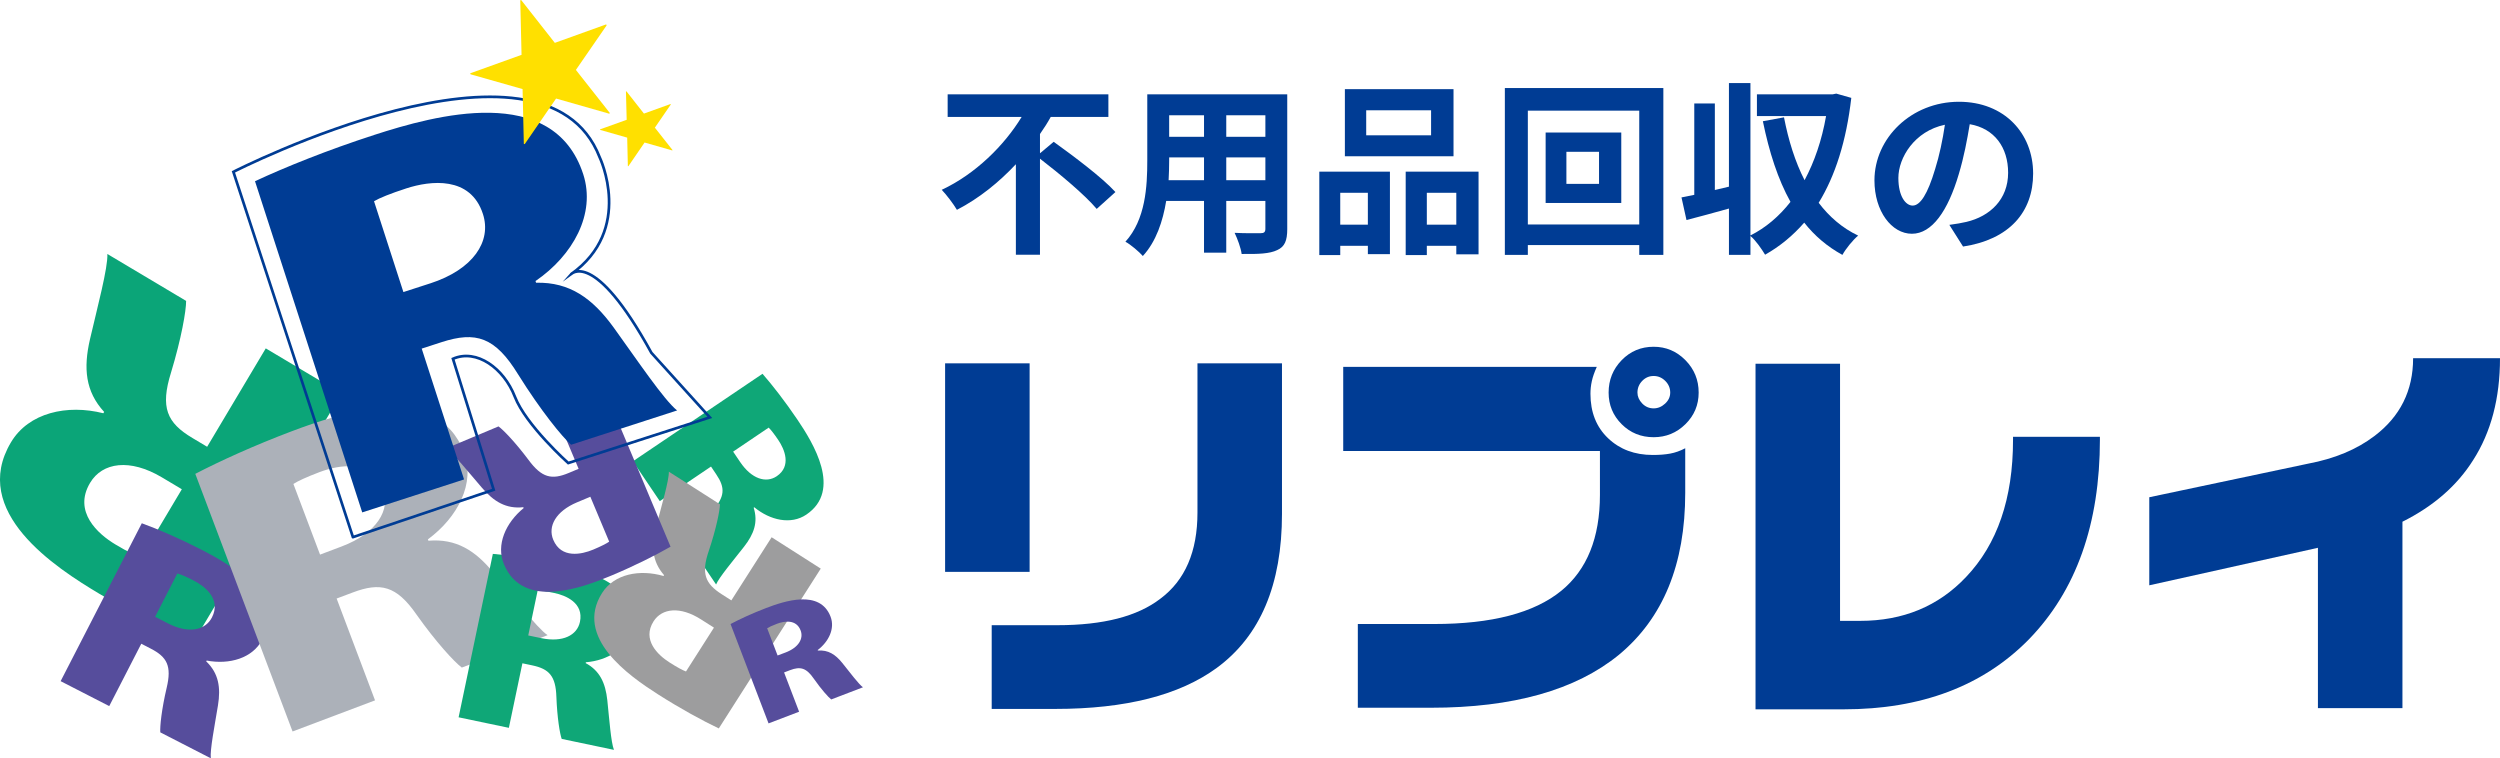 <?xml version="1.0" encoding="UTF-8"?><svg id="b" xmlns="http://www.w3.org/2000/svg" viewBox="0 0 296.719 90"><g id="c"><path d="m125.06,16.83c2.354,1.694,5.743,4.225,7.327,5.963l-2.222,2.002c-1.364-1.628-4.357-4.137-6.733-5.963v11.398h-2.86v-10.738c-2.002,2.134-4.357,4.049-6.997,5.413-.418-.704-1.232-1.782-1.804-2.376,4.005-1.87,7.437-5.281,9.483-8.647h-8.779v-2.685h19.077v2.685h-6.843c-.374.682-.814,1.364-1.276,2.024v2.288l1.628-1.364Z" fill="#003c94" stroke-width="0"/><path d="m152.781,27.172c0,1.408-.308,2.112-1.188,2.509-.902.44-2.244.484-4.225.462-.088-.704-.506-1.826-.836-2.508,1.232.066,2.684.044,3.08.044.418,0,.572-.132.572-.528v-3.301h-4.643v6.139h-2.64v-6.139h-4.489c-.396,2.398-1.188,4.819-2.772,6.535-.418-.484-1.474-1.386-2.068-1.694,2.398-2.64,2.596-6.557,2.596-9.637v-7.855h16.612v15.974Zm-9.879-5.787v-2.706h-4.137v.396c0,.704-.022,1.496-.066,2.31h4.203Zm-4.137-7.701v2.552h4.137v-2.552h-4.137Zm11.42,0h-4.643v2.552h4.643v-2.552Zm0,7.701v-2.706h-4.643v2.706h4.643Z" fill="#003c94" stroke-width="0"/><path d="m156.584,20.373h8.383v9.791h-2.618v-.99h-3.278v1.1h-2.486v-9.901Zm2.486,2.508v3.784h3.278v-3.784h-3.278Zm13.444-4.335h-12.894v-7.965h12.894v7.965Zm-2.662-5.457h-7.701v2.97h7.701v-2.97Zm5.633,7.283v9.813h-2.64v-1.012h-3.499v1.1h-2.508v-9.901h8.647Zm-2.64,6.293v-3.784h-3.499v3.784h3.499Z" fill="#003c94" stroke-width="0"/><path d="m197.419,10.449v19.803h-2.86v-1.166h-13.224v1.166h-2.728V10.449h18.813Zm-2.86,16.194v-13.51h-13.224v13.51h13.224Zm-2.134-10.914v8.361h-8.977v-8.361h8.977Zm-2.64,2.288h-3.873v3.807h3.873v-3.807Z" fill="#003c94" stroke-width="0"/><path d="m219.727,11.616c-.594,5.149-1.914,9.263-3.873,12.454,1.254,1.65,2.794,2.992,4.687,3.895-.616.506-1.474,1.562-1.87,2.288-1.804-.99-3.3-2.266-4.533-3.829-1.342,1.54-2.882,2.816-4.643,3.807-.396-.66-1.122-1.716-1.738-2.222v2.244h-2.552v-5.501c-1.76.506-3.543.968-5.039,1.364l-.594-2.684c.462-.088.968-.198,1.518-.308v-10.847h2.442v10.275l1.672-.396v-12.3h2.552v18.087c1.804-.902,3.411-2.266,4.753-3.983-1.496-2.684-2.53-5.919-3.278-9.571l2.508-.462c.528,2.729,1.32,5.281,2.442,7.459,1.166-2.178,2.046-4.73,2.552-7.613h-8.207v-2.574h8.977l.44-.088,1.782.506Z" fill="#003c94" stroke-width="0"/><path d="m231.364,26.688c.836-.11,1.452-.22,2.024-.352,2.794-.66,4.951-2.662,4.951-5.831,0-3.014-1.628-5.259-4.555-5.765-.308,1.848-.682,3.873-1.298,5.919-1.298,4.401-3.191,7.085-5.567,7.085-2.398,0-4.445-2.662-4.445-6.337,0-5.017,4.379-9.329,10.033-9.329,5.391,0,8.801,3.762,8.801,8.515,0,4.577-2.816,7.833-8.317,8.669l-1.628-2.574Zm-1.694-6.601c.506-1.606.902-3.477,1.166-5.281-3.609.748-5.523,3.917-5.523,6.315,0,2.2.88,3.279,1.694,3.279.902,0,1.782-1.364,2.662-4.313Z" fill="#003c94" stroke-width="0"/><path d="m122.203,67.875h-10.031v-24.75h10.031v24.75Zm29.953-6.891c0,8.407-2.578,14.5-7.734,18.281-4.438,3.25-10.828,4.875-19.172,4.875h-7.547v-9.938h7.828c5.406,0,9.469-1.047,12.188-3.141,2.937-2.187,4.406-5.594,4.406-10.219v-17.719h10.031v17.859Z" fill="#003c94" stroke-width="0"/><path d="m200.016,58.5c0,8.469-2.625,14.875-7.875,19.219-5.125,4.187-12.562,6.281-22.312,6.281h-8.672v-9.938h9.047c6.844,0,11.875-1.312,15.094-3.938,3.062-2.5,4.594-6.297,4.594-11.391v-5.203h-30.469v-9.984h30.094c-.281.625-.477,1.188-.586,1.688-.11.5-.164,1-.164,1.5,0,2.188.695,3.946,2.086,5.273,1.39,1.329,3.164,1.992,5.32,1.992.781,0,1.469-.054,2.062-.164.593-.109,1.187-.32,1.781-.633v5.297Zm1.594-11.906c0,1.469-.524,2.719-1.57,3.75-1.047,1.031-2.305,1.547-3.773,1.547-1.5,0-2.766-.516-3.797-1.547s-1.547-2.281-1.547-3.75c0-1.5.516-2.781,1.547-3.844,1.031-1.062,2.297-1.594,3.797-1.594,1.469,0,2.726.532,3.773,1.594,1.047,1.063,1.57,2.344,1.57,3.844Zm-3.375,0c0-.531-.196-.992-.586-1.383-.391-.39-.852-.586-1.383-.586-.532,0-.984.196-1.359.586-.375.391-.562.852-.562,1.383,0,.469.188.899.562,1.289.375.391.828.586,1.359.586.5,0,.953-.188,1.359-.562.406-.375.609-.812.609-1.312Z" fill="#003c94" stroke-width="0"/><path d="m249.234,52.125c0,10.063-2.812,17.985-8.438,23.766-5.438,5.531-12.766,8.297-21.984,8.297h-10.453v-41.016h10.031v30.516h2.391c5.093,0,9.281-1.734,12.562-5.203,3.719-3.906,5.578-9.328,5.578-16.266v-.375h10.312v.281Z" fill="#003c94" stroke-width="0"/><path d="m296.719,42.516c0,4.75-1.063,8.782-3.188,12.094-1.906,3.031-4.704,5.469-8.391,7.312v22.125h-10.031v-19.031l-20.016,4.453v-10.453l18.844-3.984c3.156-.593,5.781-1.688,7.875-3.281,3.062-2.312,4.594-5.391,4.594-9.234h10.312Z" fill="#003c94" stroke-width="0"/><path d="m12.364,48.893c-2.24-2.436-2.475-5.202-1.685-8.626.889-3.831,2.141-8.498,2.064-10.122l9.348,5.569c.005,1.161-.561,4.448-1.792,8.501-1.3,4.166-.489,5.963,2.538,7.769l1.748,1.042,6.958-11.678,8.991,5.354-17.613,29.562c-2.984-1.304-6.998-3.329-11.107-5.776-5.291-3.15-15.414-9.762-10.513-17.988,2.1-3.53,6.672-4.537,10.964-3.451l.097-.157Zm6.856,7.766c-3.803-2.265-7.072-1.795-8.528.649-2.036,3.413.91,6.064,3.015,7.316,1.44.86,2.462,1.361,3.048,1.553l4.827-8.11-2.362-1.408Z" fill="#0ba578" stroke-width="0"/><path d="m24.475,78.498c1.478,1.414,1.741,3.102,1.394,5.225-.387,2.378-.962,5.286-.849,6.278l-5.995-3.08c-.054-.71.159-2.742.753-5.271.622-2.601.056-3.672-1.892-4.67l-1.117-.577-3.805,7.402-5.768-2.96,9.634-18.742c1.891.69,4.447,1.788,7.085,3.142,3.392,1.743,9.906,5.432,7.225,10.647-1.147,2.239-3.922,3.021-6.616,2.507l-.048.099Zm-4.552-4.515c2.439,1.255,4.437.849,5.232-.7,1.111-2.164-.813-3.683-2.164-4.377-.925-.477-1.574-.747-1.942-.842l-2.638,5.14,1.511.778Z" fill="#564d9c" stroke-width="0"/><path d="m89.451,60.259c.545,1.72.026,3.133-1.142,4.628-1.307,1.671-2.987,3.669-3.318,4.484l-3.322-4.922c.261-.566,1.291-2.052,2.815-3.749,1.59-1.741,1.602-2.812.522-4.406l-.617-.92-6.08,4.104-3.19-4.73,15.381-10.385c1.167,1.337,2.676,3.27,4.136,5.431,1.881,2.783,5.344,8.396,1.065,11.283-1.838,1.244-4.312.666-6.173-.87l-.079.053Zm-1.598-5.414c1.351,2,3.063,2.535,4.335,1.678,1.776-1.2.935-3.189.186-4.297-.512-.757-.9-1.243-1.142-1.473l-4.218,2.85.838,1.242Z" fill="#0fa777" stroke-width="0"/><path d="m50.85,64.177c3.285-.275,5.553,1.161,7.679,3.749,2.378,2.91,5.168,6.579,6.463,7.462l-10.182,3.845c-.89-.668-3.058-3.016-5.388-6.308-2.375-3.415-4.264-3.848-7.564-2.601l-1.904.715,4.559,12.085-9.789,3.694-11.545-30.578c2.885-1.5,6.973-3.367,11.448-5.056,5.765-2.177,17.231-6.001,20.442,2.507,1.379,3.648-.732,7.706-4.282,10.324l.061.163Zm-10.291.677c4.141-1.565,5.849-4.317,4.896-6.847-1.338-3.53-5.23-2.84-7.523-1.977-1.567.594-2.602,1.077-3.109,1.409l3.163,8.387,2.574-.972Z" fill="#acb1b9" stroke-width="0"/><path d="m69.513,78.703c1.695.916,2.347,2.384,2.566,4.391.237,2.256.438,5.037.79,5.906l-6.203-1.301c-.224-.628-.535-2.528-.629-4.968-.076-2.512-.869-3.34-2.88-3.763l-1.155-.244-1.606,7.661-5.966-1.25,4.065-19.396c1.891.159,4.48.518,7.21,1.084,3.507.738,10.337,2.463,9.205,7.86-.484,2.312-2.809,3.714-5.375,3.92l-.023.099Zm-5.25-2.958c2.521.526,4.233-.335,4.57-1.936.469-2.242-1.657-3.139-3.053-3.43-.956-.201-1.611-.287-1.97-.279l-1.114,5.318,1.567.328Z" fill="#0fa777" stroke-width="0"/><path d="m78.816,68.262c-1.435-1.649-1.537-3.468-.961-5.694.65-2.49,1.552-5.52,1.53-6.586l6.064,3.871c-.015.759-.443,2.902-1.323,5.528-.93,2.703-.421,3.898,1.542,5.153l1.134.725,4.781-7.494,5.831,3.722-12.101,18.968c-1.945-.925-4.554-2.347-7.223-4.049-3.43-2.188-9.991-6.761-6.624-12.037,1.445-2.266,4.475-2.823,7.286-2.005l.061-.103Zm4.386,5.255c-2.465-1.576-4.628-1.344-5.63.222-1.397,2.189.5,3.996,1.866,4.867.93.598,1.598.951,1.98,1.089l3.318-5.203-1.534-.976Z" fill="#9d9d9e" stroke-width="0"/><path d="m97.074,77.214c1.226-.096,2.082.465,2.89,1.465.905,1.128,1.97,2.549,2.459,2.893l-3.769,1.444c-.336-.262-1.16-1.174-2.052-2.447-.907-1.319-1.616-1.493-2.839-1.027l-.703.269,1.784,4.661-3.627,1.386-4.511-11.793c1.063-.568,2.577-1.269,4.238-1.905,2.133-.813,6.382-2.246,7.635,1.035.538,1.412-.222,2.962-1.527,3.955l.02.064Zm-3.83.225c1.534-.587,2.154-1.639,1.779-2.614-.52-1.365-1.965-1.112-2.819-.786-.578.22-.961.401-1.152.527l1.239,3.233.953-.361Z" fill="#564d9c" stroke-width="0"/><path d="m62.112,60.198c-2.036.225-3.494-.661-4.898-2.291-1.573-1.827-3.428-4.136-4.264-4.686l6.216-2.612c.578.417,1.998,1.889,3.555,3.966,1.588,2.153,2.775,2.403,4.791,1.555l1.162-.487-3.227-7.672,5.974-2.514,8.166,19.431c-1.748,1.002-4.236,2.256-6.968,3.402-3.511,1.479-10.533,4.099-12.801-1.306-.976-2.322.212-4.948,2.334-6.681l-.041-.104Zm6.382-.581c-2.53,1.061-3.502,2.853-2.826,4.456.943,2.247,3.344,1.744,4.74,1.159.958-.403,1.588-.727,1.894-.946l-2.235-5.329-1.573.66Z" fill="#564d9c" stroke-width="0"/><polygon points="76.428 13.481 79.593 12.342 79.613 12.404 77.725 15.151 79.82 17.811 79.784 17.855 76.504 16.916 74.577 19.73 74.519 19.718 74.44 16.335 71.231 15.418 71.211 15.357 74.379 14.218 74.292 10.852 74.348 10.836 76.428 13.481" fill="#ffe000" stroke-width="0"/><path d="m63.624,33.558c4.011-.101,6.713,1.876,9.193,5.288,2.768,3.834,6.005,8.655,7.548,9.869l-12.576,4.069c-1.058-.911-3.591-4.023-6.287-8.336-2.742-4.47-5.026-5.156-9.101-3.836l-2.35.762,5.028,15.527-12.088,3.915-12.725-39.309c3.576-1.671,8.642-3.711,14.17-5.5,7.113-2.302,21.249-6.254,24.79,4.683,1.519,4.695-1.23,9.63-5.668,12.665l.066.204Zm-12.565.079c5.107-1.655,7.314-4.987,6.259-8.238-1.468-4.542-6.239-3.964-9.075-3.046-1.932.626-3.214,1.153-3.851,1.532l3.486,10.78,3.181-1.03Z" fill="#003c94" stroke-width="0"/><path d="m41.889,63.751l-14.188-43.355s36.827-18.816,43.466-1.739c0,0,4.126,8.588-3.42,13.909,0,0,2.717-3.174,9.56,9.302l6.94,7.669-16.803,5.421s-5.03-4.501-6.336-7.874c-1.31-3.374-4.531-5.726-7.347-4.5l4.832,15.542-16.703,5.625Z" fill="none" stroke="#003c94" stroke-miterlimit="10" stroke-width=".322"/><polygon points="65.851 5.088 71.95 2.893 71.998 3.013 68.351 8.299 72.381 13.413 72.312 13.497 65.999 11.695 62.281 17.103 62.173 17.084 62.023 10.572 55.848 8.818 55.805 8.702 61.901 6.508 61.748 .038 61.852 0 65.851 5.088" fill="#ffe000" stroke-width="0"/></g></svg>